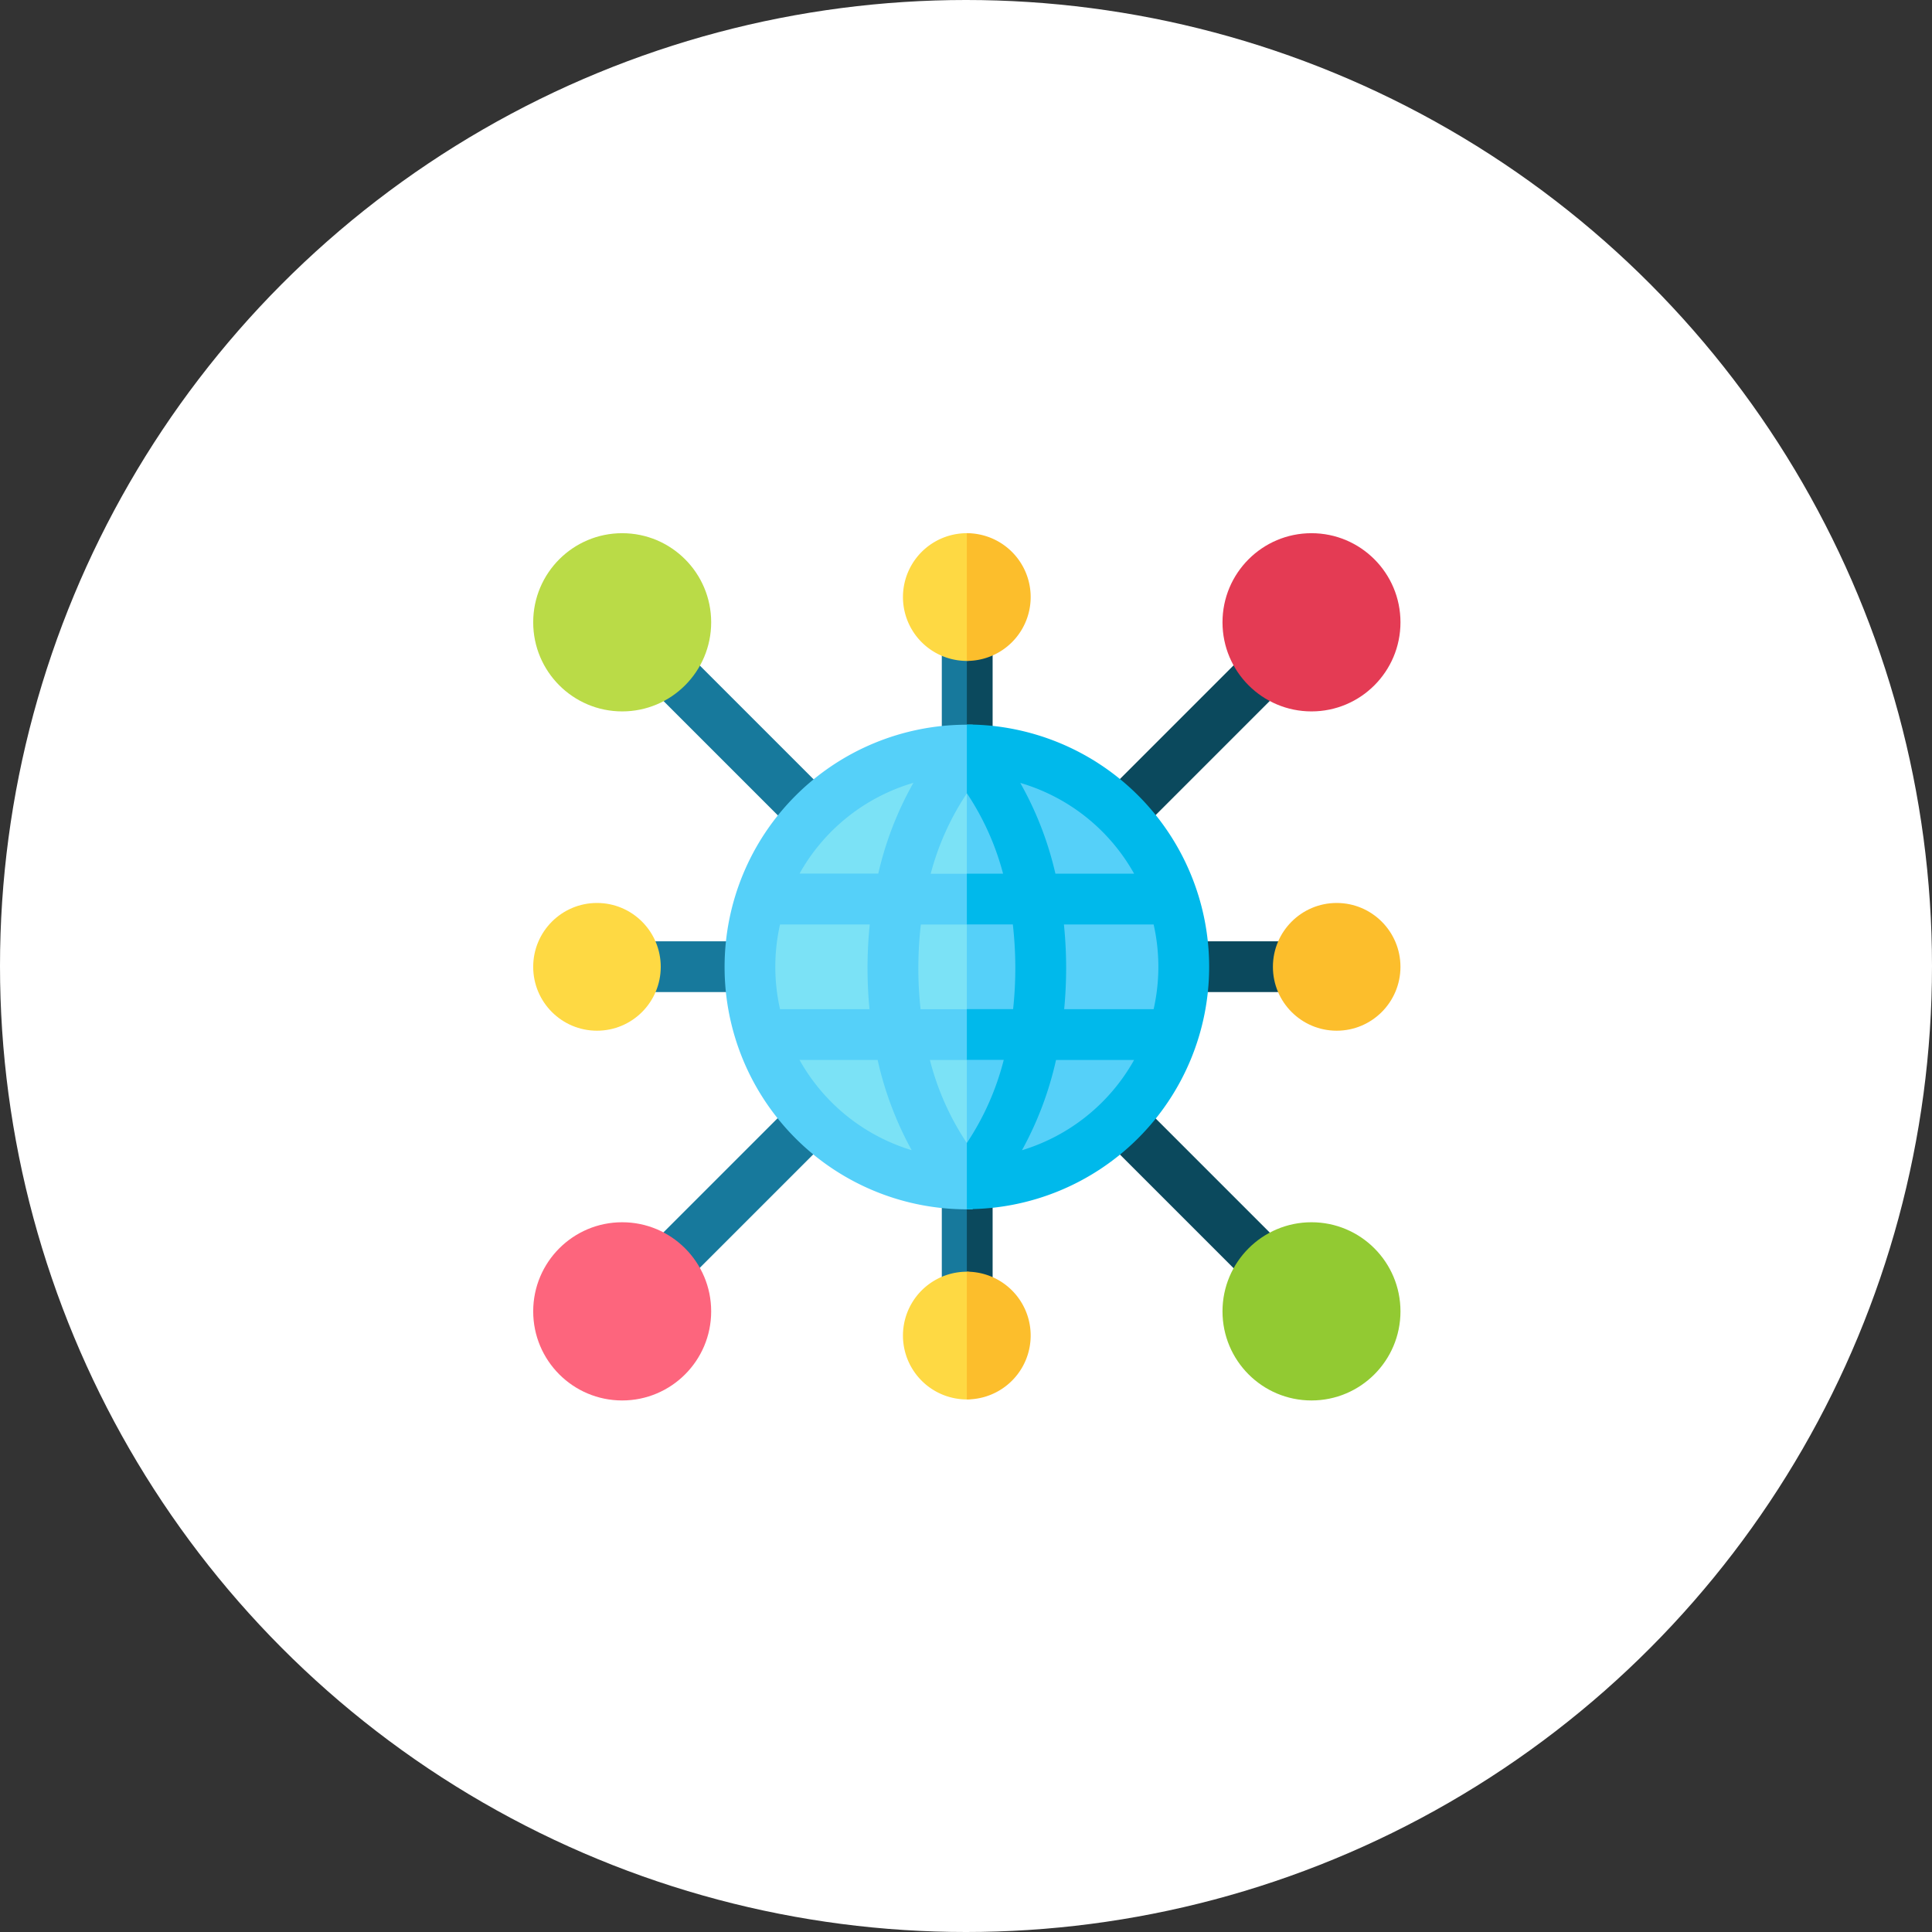 <svg xmlns="http://www.w3.org/2000/svg" width="118" height="118" viewBox="0 0 118 118">
  <rect x="0" y="0" width="118" height="118" fill="#333333" stroke="none"/>
  <g id="Group_2431" data-name="Group 2431" transform="translate(-1331 -328)">
    <circle id="Ellipse_22" data-name="Ellipse 22" cx="59" cy="59" r="59" transform="translate(1331 328)" fill="#fff"/>
    <g id="global-network" transform="translate(1363.566 360.566)">
      <g id="Group_674" data-name="Group 674" transform="translate(24.956 6.149)">
        <g id="Group_673" data-name="Group 673">
          <path id="Path_683" data-name="Path 683" d="M241.222,59.44h1.9v7.087h-1.9Z" transform="translate(-241.222 -59.44)" fill="#17799c"/>
        </g>
      </g>
      <g id="Group_676" data-name="Group 676" transform="translate(24.956 39.733)">
        <g id="Group_675" data-name="Group 675">
          <path id="Path_684" data-name="Path 684" d="M241.222,384.061h1.9v6.575h-1.9Z" transform="translate(-241.222 -384.061)" fill="#17799c"/>
        </g>
      </g>
      <g id="Group_677" data-name="Group 677" transform="translate(26.485 6.638)">
        <path id="Path_685" data-name="Path 685" d="M256,64.162h1.575v6.6H256Z" transform="translate(-256 -64.162)" fill="#0b495d"/>
        <path id="Path_686" data-name="Path 686" d="M256,384.061h1.575v6.575H256Z" transform="translate(-256 -350.966)" fill="#0b495d"/>
      </g>
      <circle id="Ellipse_34" data-name="Ellipse 34" cx="12.921" cy="12.921" r="12.921" transform="translate(13.564 13.564)" fill="#7be2f6"/>
      <g id="Group_686" data-name="Group 686" transform="translate(6.51 7.852)">
        <g id="Group_678" data-name="Group 678" transform="translate(1.245 0)">
          <path id="Path_687" data-name="Path 687" d="M0,0H3.1V11.625H0Z" transform="translate(0 2.194) rotate(-45)" fill="#17799c"/>
        </g>
        <g id="Group_679" data-name="Group 679" transform="translate(28.278 0.003)">
          <path id="Path_688" data-name="Path 688" d="M0,0H11.606V3.1H0Z" transform="translate(0 8.205) rotate(-45)" fill="#0b495d"/>
        </g>
        <g id="Group_680" data-name="Group 680" transform="translate(1.242 26.847)">
          <path id="Path_689" data-name="Path 689" d="M0,0H11.609V3.1H0Z" transform="translate(0 8.208) rotate(-45)" fill="#17799c"/>
        </g>
        <g id="Group_682" data-name="Group 682" transform="translate(33.223 17.074)">
          <g id="Group_681" data-name="Group 681">
            <path id="Path_690" data-name="Path 690" d="M384.061,240.936h7.158v3.1h-7.158Z" transform="translate(-384.061 -240.936)" fill="#0b495d"/>
          </g>
        </g>
        <g id="Group_684" data-name="Group 684" transform="translate(0 17.074)">
          <g id="Group_683" data-name="Group 683">
            <path id="Path_691" data-name="Path 691" d="M62.929,240.936h6.726v3.1H62.929Z" transform="translate(-62.929 -240.936)" fill="#17799c"/>
          </g>
        </g>
        <g id="Group_685" data-name="Group 685" transform="translate(28.282 26.859)">
          <path id="Path_692" data-name="Path 692" d="M0,0H3.1V11.6H0Z" transform="translate(0 2.194) rotate(-45)" fill="#0b495d"/>
        </g>
      </g>
      <g id="Group_689" data-name="Group 689" transform="translate(22.589 45.105)">
        <g id="Group_687" data-name="Group 687" transform="translate(0 0)">
          <path id="Path_693" data-name="Path 693" d="M222.242,443.783a3.9,3.9,0,0,1,0-7.8C224.39,435.982,224.39,443.783,222.242,443.783Z" transform="translate(-218.347 -435.982)" fill="#fed943"/>
        </g>
        <g id="Group_688" data-name="Group 688" transform="translate(3.895)">
          <path id="Path_694" data-name="Path 694" d="M256,435.981v7.8a3.9,3.9,0,0,0,0-7.8Z" transform="translate(-256 -435.981)" fill="#fcbe2c"/>
        </g>
      </g>
      <g id="Group_692" data-name="Group 692" transform="translate(22.589 0)">
        <g id="Group_690" data-name="Group 690">
          <path id="Path_695" data-name="Path 695" d="M222.242,7.8a3.9,3.9,0,0,1,0-7.8C224.39,0,224.39,7.8,222.242,7.8Z" transform="translate(-218.347)" fill="#fed943"/>
        </g>
        <g id="Group_691" data-name="Group 691" transform="translate(3.895)">
          <path id="Path_696" data-name="Path 696" d="M256,0V7.8A3.9,3.9,0,0,0,256,0Z" transform="translate(-256)" fill="#fcbe2c"/>
        </g>
      </g>
      <g id="Group_693" data-name="Group 693" transform="translate(26.485 13.564)">
        <path id="Path_697" data-name="Path 697" d="M256,131.108V156.95a12.921,12.921,0,1,0,0-25.842Z" transform="translate(-256 -131.108)" fill="#55d0f9"/>
      </g>
      <path id="Path_698" data-name="Path 698" d="M128.095,140.072c-.115.186-.233-1.748-.354-1.57a16.422,16.422,0,0,1-2.255-5.07h2.609v-3.1h-3.18a23.34,23.34,0,0,1,.017-5.173H128.1v-3.1h-2.567a16.344,16.344,0,0,1,2.213-4.916c.122.178.24-2.146.354-1.961v-2.229q-.177,0-.355,0a14.8,14.8,0,1,0,0,29.6c.119,0,.237,0,.355,0Zm-11.763-9.744a11.73,11.73,0,0,1,0-5.173h5.479a26.143,26.143,0,0,0-.135,2.664q0,1.273.12,2.51h-5.464Zm1.192,3.1h4.769a20.779,20.779,0,0,0,2.079,5.512A11.751,11.751,0,0,1,117.524,133.432Zm4.806-11.381h-4.806a11.75,11.75,0,0,1,6.953-5.543A20.61,20.61,0,0,0,122.331,122.051Z" transform="translate(-101.256 -101.257)" fill="#55d0f9"/>
      <path id="Path_699" data-name="Path 699" d="M256,112.939s0,4.194,0,4.194a16.343,16.343,0,0,1,2.213,4.916H256v3.1h2.809a23.336,23.336,0,0,1,.017,5.173H256v3.1h2.255A16.425,16.425,0,0,1,256,138.5s0,4.04,0,4.04a14.8,14.8,0,1,0,0-29.6Zm10.216,9.11H261.41a20.612,20.612,0,0,0-2.147-5.543A11.75,11.75,0,0,1,266.216,122.049Zm-6.848,16.892a20.782,20.782,0,0,0,2.079-5.512h4.769A11.751,11.751,0,0,1,259.368,138.941Zm2.577-8.615q.119-1.234.12-2.51a26.139,26.139,0,0,0-.135-2.664h5.479a11.731,11.731,0,0,1,0,5.173h-5.464Z" transform="translate(-229.515 -101.255)" fill="#00b9eb"/>
      <g id="Group_694" data-name="Group 694" transform="translate(0 0)">
        <ellipse id="Ellipse_35" data-name="Ellipse 35" cx="3.895" cy="3.901" rx="3.895" ry="3.901" transform="translate(45.179 22.584)" fill="#fcbe2c"/>
        <ellipse id="Ellipse_36" data-name="Ellipse 36" cx="3.895" cy="3.901" rx="3.895" ry="3.901" transform="translate(0 22.584)" fill="#fed943"/>
        <ellipse id="Ellipse_37" data-name="Ellipse 37" cx="5.435" cy="5.442" rx="5.435" ry="5.442" transform="translate(0)" fill="#badb47"/>
        <ellipse id="Ellipse_38" data-name="Ellipse 38" cx="5.435" cy="5.442" rx="5.435" ry="5.442" transform="translate(42.1)" fill="#e43b54"/>
        <ellipse id="Ellipse_39" data-name="Ellipse 39" cx="5.435" cy="5.442" rx="5.435" ry="5.442" transform="translate(0 42.085)" fill="#fd657d"/>
        <ellipse id="Ellipse_40" data-name="Ellipse 40" cx="5.435" cy="5.442" rx="5.435" ry="5.442" transform="translate(42.1 42.085)" fill="#92ca32"/>
      </g>
    </g>
  </g>
</svg>

